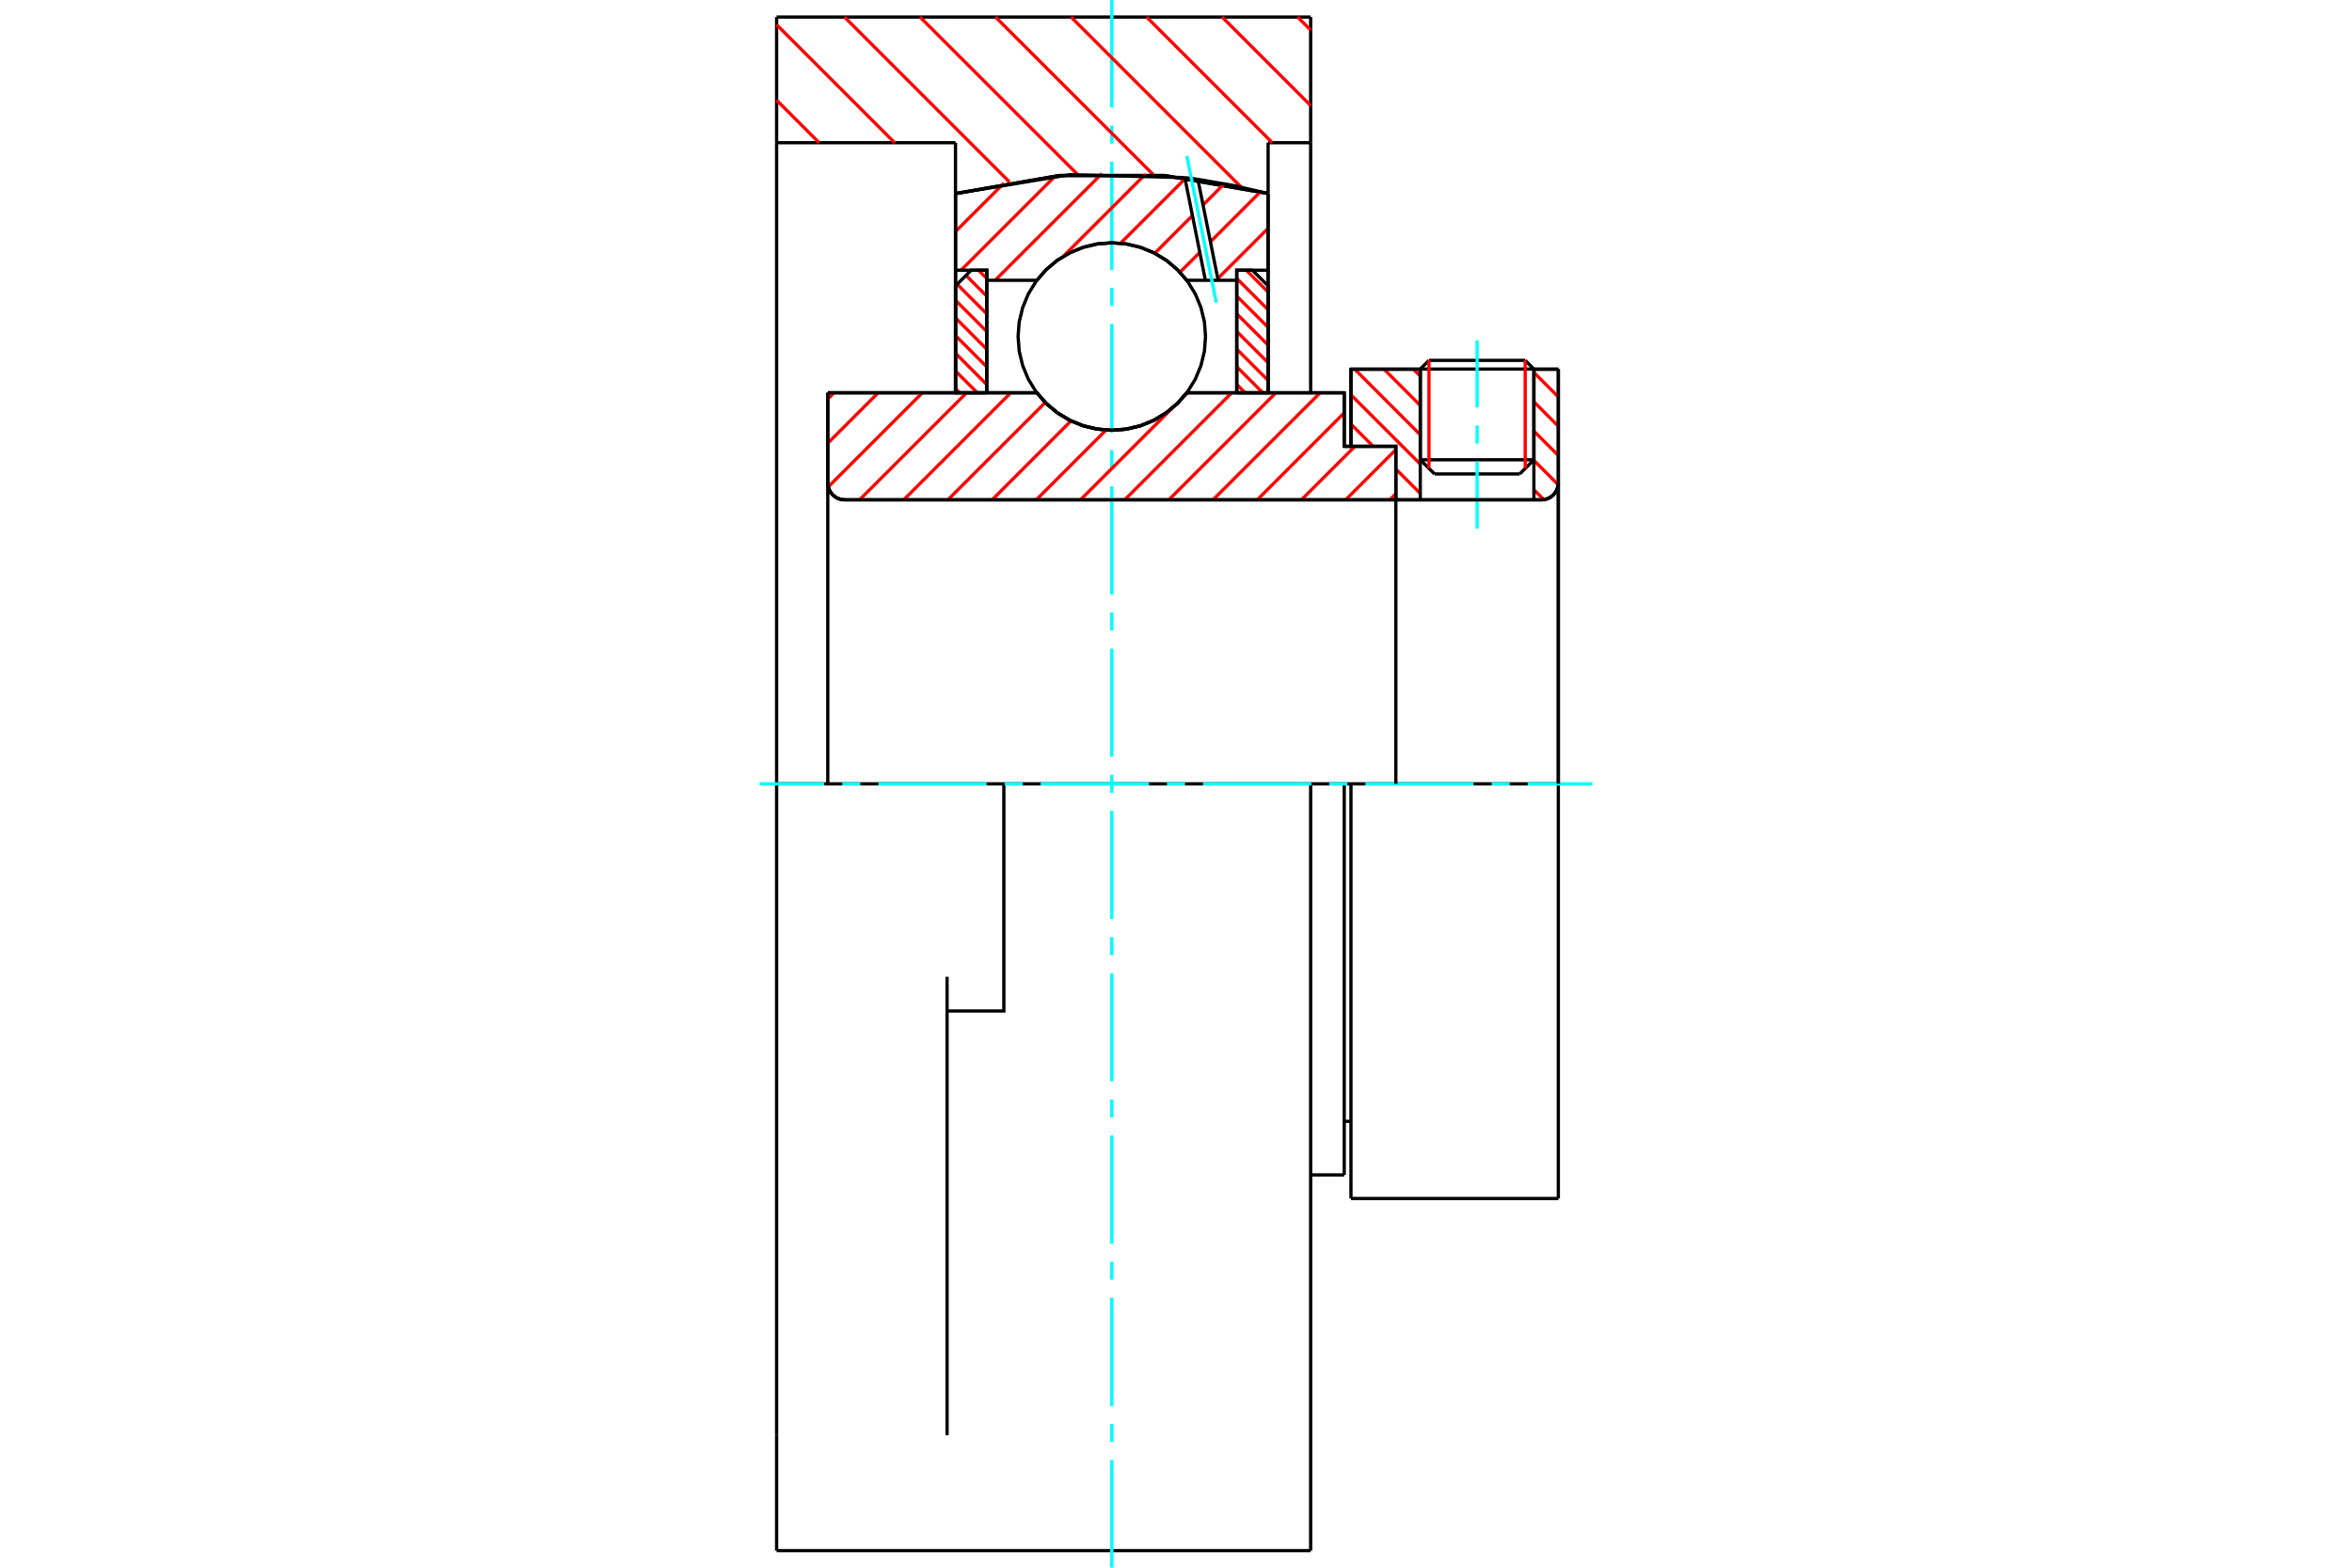 <?xml version="1.0" standalone="no"?>
<!DOCTYPE svg PUBLIC "-//W3C//DTD SVG 1.1//EN"
	"http://www.w3.org/Graphics/SVG/1.1/DTD/svg11.dtd">
<svg xmlns="http://www.w3.org/2000/svg" height="100%" width="100%" viewBox="0 0 36000 24000">
	<rect x="-1800" y="-1200" width="39600" height="26400" style="fill:#FFF"/>
	<g style="fill:none; fill-rule:evenodd" transform="matrix(1 0 0 1 0 0)">
		<g style="fill:none; stroke:#000; stroke-width:50; shape-rendering:geometricPrecision">
			<line x1="20678" y1="12000" x2="20575" y2="12000"/>
			<line x1="20575" y1="6833" x2="20678" y2="6833"/>
			<line x1="20575" y1="17987" x2="20575" y2="12000"/>
			<line x1="20575" y1="6013" x2="20575" y2="6833"/>
			<line x1="20575" y1="12000" x2="20061" y2="12000"/>
			<line x1="12670" y1="6013" x2="15870" y2="6013"/>
			<line x1="18165" y1="6013" x2="20575" y2="6013"/>
			<polyline points="15870,6013 16016,6179 16186,6321 16376,6435 16581,6519 16797,6570 17017,6587 17238,6570 17454,6519 17659,6435 17849,6321 18019,6179 18165,6013"/>
			<polyline points="12670,7391 12673,7432 12682,7472 12698,7510 12719,7545 12746,7576 12777,7602 12812,7624 12850,7639 12890,7649 12930,7652"/>
			<line x1="12670" y1="7391" x2="12670" y2="12000"/>
			<line x1="12670" y1="7391" x2="12670" y2="6013"/>
			<line x1="23478" y1="7039" x2="23478" y2="5652"/>
			<line x1="23261" y1="7256" x2="23478" y2="7039"/>
			<line x1="21739" y1="7039" x2="21957" y2="7256"/>
			<line x1="21739" y1="5652" x2="21739" y2="7039"/>
			<line x1="21739" y1="5652" x2="20678" y2="5652"/>
			<line x1="20678" y1="6833" x2="20678" y2="5652"/>
			<line x1="23591" y1="7652" x2="12930" y2="7652"/>
			<polyline points="23591,7652 23632,7649 23672,7639 23710,7624 23745,7602 23776,7576 23802,7545 23824,7510 23839,7472 23849,7432 23852,7391"/>
			<line x1="23852" y1="5652" x2="23852" y2="7391"/>
			<line x1="23852" y1="5652" x2="23478" y2="5652"/>
			<polyline points="23852,18348 23852,12000 20678,12000"/>
			<line x1="20678" y1="18348" x2="20678" y2="12000"/>
			<line x1="23852" y1="7391" x2="23852" y2="12000"/>
			<line x1="21739" y1="7039" x2="23478" y2="7039"/>
			<line x1="23478" y1="5650" x2="21739" y2="5650"/>
			<line x1="21872" y1="5517" x2="23345" y2="5517"/>
			<line x1="23261" y1="7256" x2="21957" y2="7256"/>
			<line x1="20575" y1="17167" x2="20678" y2="17167"/>
			<line x1="20061" y1="17987" x2="20575" y2="17987"/>
			<polyline points="12670,7391 12673,7432 12682,7472 12698,7510 12719,7545 12746,7576 12777,7602 12812,7624 12850,7639 12890,7649 12930,7652"/>
			<line x1="20678" y1="18348" x2="23852" y2="18348"/>
			<polyline points="23591,7652 23632,7649 23672,7639 23710,7624 23745,7602 23776,7576 23802,7545 23824,7510 23839,7472 23849,7432 23852,7391"/>
			<line x1="21739" y1="5650" x2="21739" y2="5652"/>
			<line x1="23478" y1="5652" x2="23478" y2="5650"/>
			<line x1="21872" y1="5517" x2="21739" y2="5650"/>
			<line x1="23478" y1="5650" x2="23345" y2="5517"/>
			<line x1="15365" y1="12000" x2="11887" y2="12000"/>
			<line x1="20061" y1="12000" x2="15365" y2="12000"/>
			<line x1="14625" y1="2185" x2="11887" y2="2185"/>
			<line x1="14625" y1="2963" x2="14625" y2="2185"/>
			<polyline points="19410,2963 17823,2687 16212,2687 14625,2963"/>
			<line x1="19410" y1="2185" x2="19410" y2="2963"/>
			<line x1="20061" y1="2185" x2="19410" y2="2185"/>
			<line x1="20061" y1="261" x2="20061" y2="2185"/>
			<line x1="11887" y1="261" x2="20061" y2="261"/>
			<line x1="11887" y1="2185" x2="11887" y2="261"/>
			<line x1="20061" y1="12000" x2="20061" y2="23739"/>
			<line x1="20061" y1="2185" x2="20061" y2="6013"/>
			<line x1="19410" y1="2963" x2="19410" y2="6013"/>
			<line x1="11887" y1="23739" x2="11887" y2="21971"/>
			<line x1="14625" y1="6013" x2="14625" y2="2963"/>
			<line x1="11887" y1="12000" x2="11887" y2="2185"/>
			<polyline points="11887,21971 11887,14954 11887,12000"/>
			<line x1="14496" y1="21971" x2="14496" y2="14954"/>
			<polyline points="14496,15478 15365,15478 15365,12000"/>
			<line x1="11887" y1="23739" x2="20061" y2="23739"/>
		</g>
		<g style="fill:none; stroke:#0FF; stroke-width:50; shape-rendering:geometricPrecision">
			<line x1="22609" y1="8092" x2="22609" y2="7066"/>
			<line x1="22609" y1="6790" x2="22609" y2="6514"/>
			<line x1="22609" y1="6238" x2="22609" y2="5212"/>
			<line x1="17017" y1="24000" x2="17017" y2="22353"/>
			<line x1="17017" y1="22077" x2="17017" y2="21801"/>
			<line x1="17017" y1="21525" x2="17017" y2="19868"/>
			<line x1="17017" y1="19592" x2="17017" y2="19316"/>
			<line x1="17017" y1="19040" x2="17017" y2="17384"/>
			<line x1="17017" y1="17108" x2="17017" y2="16832"/>
			<line x1="17017" y1="16555" x2="17017" y2="14899"/>
			<line x1="17017" y1="14623" x2="17017" y2="14347"/>
			<line x1="17017" y1="14071" x2="17017" y2="12414"/>
			<line x1="17017" y1="12138" x2="17017" y2="11862"/>
			<line x1="17017" y1="11586" x2="17017" y2="9929"/>
			<line x1="17017" y1="9653" x2="17017" y2="9377"/>
			<line x1="17017" y1="9101" x2="17017" y2="7445"/>
			<line x1="17017" y1="7168" x2="17017" y2="6892"/>
			<line x1="17017" y1="6616" x2="17017" y2="4960"/>
			<line x1="17017" y1="4684" x2="17017" y2="4408"/>
			<line x1="17017" y1="4132" x2="17017" y2="2475"/>
			<line x1="17017" y1="2199" x2="17017" y2="1923"/>
			<line x1="17017" y1="1647" x2="17017" y2="0"/>
			<line x1="11626" y1="12000" x2="12616" y2="12000"/>
			<line x1="12892" y1="12000" x2="13168" y2="12000"/>
			<line x1="13445" y1="12000" x2="15101" y2="12000"/>
			<line x1="15377" y1="12000" x2="15653" y2="12000"/>
			<line x1="15929" y1="12000" x2="17586" y2="12000"/>
			<line x1="17862" y1="12000" x2="18138" y2="12000"/>
			<line x1="18414" y1="12000" x2="20071" y2="12000"/>
			<line x1="20347" y1="12000" x2="20623" y2="12000"/>
			<line x1="20899" y1="12000" x2="22555" y2="12000"/>
			<line x1="22832" y1="12000" x2="23108" y2="12000"/>
			<line x1="23384" y1="12000" x2="24374" y2="12000"/>
		</g>
		<g style="fill:none; stroke:#F00; stroke-width:50; shape-rendering:geometricPrecision">
			<line x1="19862" y1="261" x2="20061" y2="460"/>
			<line x1="18706" y1="261" x2="20061" y2="1616"/>
			<line x1="17550" y1="261" x2="19474" y2="2185"/>
			<line x1="16394" y1="261" x2="19002" y2="2869"/>
			<line x1="15238" y1="261" x2="17652" y2="2674"/>
			<line x1="14082" y1="261" x2="16489" y2="2667"/>
			<line x1="12926" y1="261" x2="15452" y2="2787"/>
			<line x1="11887" y1="378" x2="13694" y2="2185"/>
			<line x1="11887" y1="1534" x2="12538" y2="2185"/>
		</g>
		<g style="fill:none; stroke:#000; stroke-width:50; shape-rendering:geometricPrecision">
			<polyline points="19410,2963 17823,2687 16212,2687 14625,2963"/>
		</g>
		<g style="fill:none; stroke:#F00; stroke-width:50; shape-rendering:geometricPrecision">
			<line x1="23345" y1="5517" x2="23345" y2="7172"/>
			<line x1="21872" y1="7172" x2="21872" y2="5517"/>
			<line x1="14626" y1="5950" x2="14689" y2="6013"/>
			<line x1="14626" y1="5680" x2="14959" y2="6013"/>
			<line x1="14626" y1="5409" x2="15104" y2="5888"/>
			<line x1="14626" y1="5139" x2="15104" y2="5617"/>
			<line x1="14626" y1="4868" x2="15104" y2="5347"/>
			<line x1="14626" y1="4598" x2="15104" y2="5076"/>
			<line x1="14651" y1="4352" x2="15104" y2="4805"/>
			<line x1="14786" y1="4216" x2="15104" y2="4535"/>
			<line x1="14977" y1="4137" x2="15104" y2="4264"/>
		</g>
		<g style="fill:none; stroke:#000; stroke-width:50; shape-rendering:geometricPrecision">
			<polyline points="15104,6013 15104,4137 14865,4137 14626,4376 14626,6013 15104,6013"/>
		</g>
		<g style="fill:none; stroke:#F00; stroke-width:50; shape-rendering:geometricPrecision">
			<line x1="19076" y1="4137" x2="19409" y2="4470"/>
			<line x1="18930" y1="4263" x2="19409" y2="4741"/>
			<line x1="18930" y1="4533" x2="19409" y2="5011"/>
			<line x1="18930" y1="4804" x2="19409" y2="5282"/>
			<line x1="18930" y1="5074" x2="19409" y2="5552"/>
			<line x1="18930" y1="5345" x2="19409" y2="5823"/>
			<line x1="18930" y1="5615" x2="19328" y2="6013"/>
			<line x1="18930" y1="5886" x2="19058" y2="6013"/>
		</g>
		<g style="fill:none; stroke:#000; stroke-width:50; shape-rendering:geometricPrecision">
			<polyline points="18930,6013 18930,4137 19170,4137 19409,4376 19409,6013 18930,6013"/>
			<polyline points="18452,5152 18435,4928 18382,4709 18296,4501 18178,4309 18032,4138 17861,3991 17669,3874 17461,3788 17242,3735 17017,3717 16793,3735 16574,3788 16366,3874 16174,3991 16003,4138 15857,4309 15739,4501 15653,4709 15600,4928 15583,5152 15600,5377 15653,5596 15739,5804 15857,5996 16003,6167 16174,6313 16366,6431 16574,6517 16793,6569 17017,6587 17242,6569 17461,6517 17669,6431 17861,6313 18032,6167 18178,5996 18296,5804 18382,5596 18435,5377 18452,5152"/>
		</g>
		<g style="fill:none; stroke:#F00; stroke-width:50; shape-rendering:geometricPrecision">
			<line x1="23478" y1="5702" x2="23852" y2="6076"/>
			<line x1="23478" y1="6151" x2="23852" y2="6525"/>
			<line x1="23478" y1="6600" x2="23852" y2="6973"/>
			<line x1="23478" y1="7048" x2="23850" y2="7421"/>
			<line x1="21633" y1="5652" x2="21739" y2="5758"/>
			<line x1="23478" y1="7497" x2="23630" y2="7649"/>
			<line x1="21184" y1="5652" x2="21739" y2="6207"/>
			<line x1="20735" y1="5652" x2="21739" y2="6656"/>
			<line x1="20678" y1="6044" x2="21739" y2="7105"/>
			<line x1="20678" y1="6493" x2="21018" y2="6833"/>
			<line x1="21365" y1="7180" x2="21739" y2="7554"/>
			<line x1="21365" y1="7629" x2="21389" y2="7652"/>
		</g>
		<g style="fill:none; stroke:#000; stroke-width:50; shape-rendering:geometricPrecision">
			<line x1="23852" y1="12000" x2="23852" y2="5652"/>
			<polyline points="23591,7652 23632,7649 23672,7639 23710,7624 23745,7602 23776,7576 23802,7545 23824,7510 23839,7472 23849,7432 23852,7391"/>
			<polyline points="23591,7652 23478,7652 23478,5652"/>
			<polyline points="23478,7652 21739,7652 21739,5652"/>
			<polyline points="21739,7652 21365,7652 21365,12000"/>
			<polyline points="21365,7652 21365,6833 20678,6833 20678,5652 21739,5652"/>
			<line x1="23478" y1="5652" x2="23852" y2="5652"/>
		</g>
		<g style="fill:none; stroke:#F00; stroke-width:50; shape-rendering:geometricPrecision">
			<line x1="19409" y1="3496" x2="18640" y2="4264"/>
			<line x1="19292" y1="2936" x2="18527" y2="3701"/>
			<line x1="18364" y1="3864" x2="18060" y2="4168"/>
			<line x1="18738" y1="2814" x2="18414" y2="3138"/>
			<line x1="18251" y1="3300" x2="17675" y2="3877"/>
			<line x1="18138" y1="2737" x2="17151" y2="3724"/>
			<line x1="17532" y1="2667" x2="16272" y2="3927"/>
			<line x1="16867" y1="2656" x2="15231" y2="4291"/>
			<line x1="16149" y1="2697" x2="14709" y2="4137"/>
			<line x1="15367" y1="2803" x2="14626" y2="3544"/>
		</g>
		<g style="fill:none; stroke:#000; stroke-width:50; shape-rendering:geometricPrecision">
			<polyline points="14626,6013 14626,4137 14626,2963"/>
			<polyline points="18135,2719 16369,2675 14626,2963"/>
			<polyline points="18335,2746 18235,2732 18135,2719"/>
			<polyline points="19409,2963 18875,2839 18335,2746"/>
			<polyline points="19409,2963 19409,4137 18930,4137 18930,4291 18930,6013"/>
			<polyline points="18930,4291 18645,4291 18450,4291 18165,4291 18019,4125 17849,3983 17659,3869 17454,3785 17238,3734 17017,3717 16797,3734 16581,3785 16376,3869 16186,3983 16016,4125 15870,4291 15104,4291 15104,6013"/>
			<polyline points="15104,4291 15104,4137 14626,4137"/>
			<line x1="19409" y1="4137" x2="19409" y2="6013"/>
		</g>
		<g style="fill:none; stroke:#0FF; stroke-width:50; shape-rendering:geometricPrecision">
			<line x1="18617" y1="4634" x2="18166" y2="2389"/>
		</g>
		<g style="fill:none; stroke:#000; stroke-width:50; shape-rendering:geometricPrecision">
			<line x1="18450" y1="4291" x2="18135" y2="2719"/>
			<line x1="18645" y1="4291" x2="18335" y2="2746"/>
		</g>
		<g style="fill:none; stroke:#F00; stroke-width:50; shape-rendering:geometricPrecision">
			<line x1="21365" y1="7559" x2="21272" y2="7652"/>
			<line x1="21365" y1="6883" x2="20596" y2="7652"/>
			<line x1="20739" y1="6833" x2="19919" y2="7652"/>
			<line x1="20575" y1="6320" x2="19243" y2="7652"/>
			<line x1="20206" y1="6013" x2="18566" y2="7652"/>
			<line x1="19529" y1="6013" x2="17890" y2="7652"/>
			<line x1="18853" y1="6013" x2="17214" y2="7652"/>
			<line x1="18177" y1="6013" x2="18119" y2="6071"/>
			<line x1="17935" y1="6255" x2="16537" y2="7652"/>
			<line x1="16929" y1="6584" x2="15861" y2="7652"/>
			<line x1="16393" y1="6443" x2="15185" y2="7652"/>
			<line x1="15999" y1="6162" x2="14508" y2="7652"/>
			<line x1="15471" y1="6013" x2="13832" y2="7652"/>
			<line x1="14795" y1="6013" x2="13156" y2="7652"/>
			<line x1="14118" y1="6013" x2="12677" y2="7454"/>
			<line x1="13442" y1="6013" x2="12670" y2="6785"/>
			<line x1="12766" y1="6013" x2="12670" y2="6109"/>
		</g>
		<g style="fill:none; stroke:#000; stroke-width:50; shape-rendering:geometricPrecision">
			<polyline points="12670,6013 12670,7391 12673,7432 12682,7472 12698,7510 12719,7545 12746,7576 12777,7602 12812,7624 12850,7639 12890,7649 12930,7652 21365,7652 21365,6833 20575,6833 20575,6013 18165,6013"/>
			<polyline points="15870,6013 16016,6179 16186,6321 16376,6435 16581,6519 16797,6570 17017,6587 17238,6570 17454,6519 17659,6435 17849,6321 18019,6179 18165,6013"/>
			<polyline points="15870,6013 13148,6013 12670,6013"/>
		</g>
	</g>
</svg>
